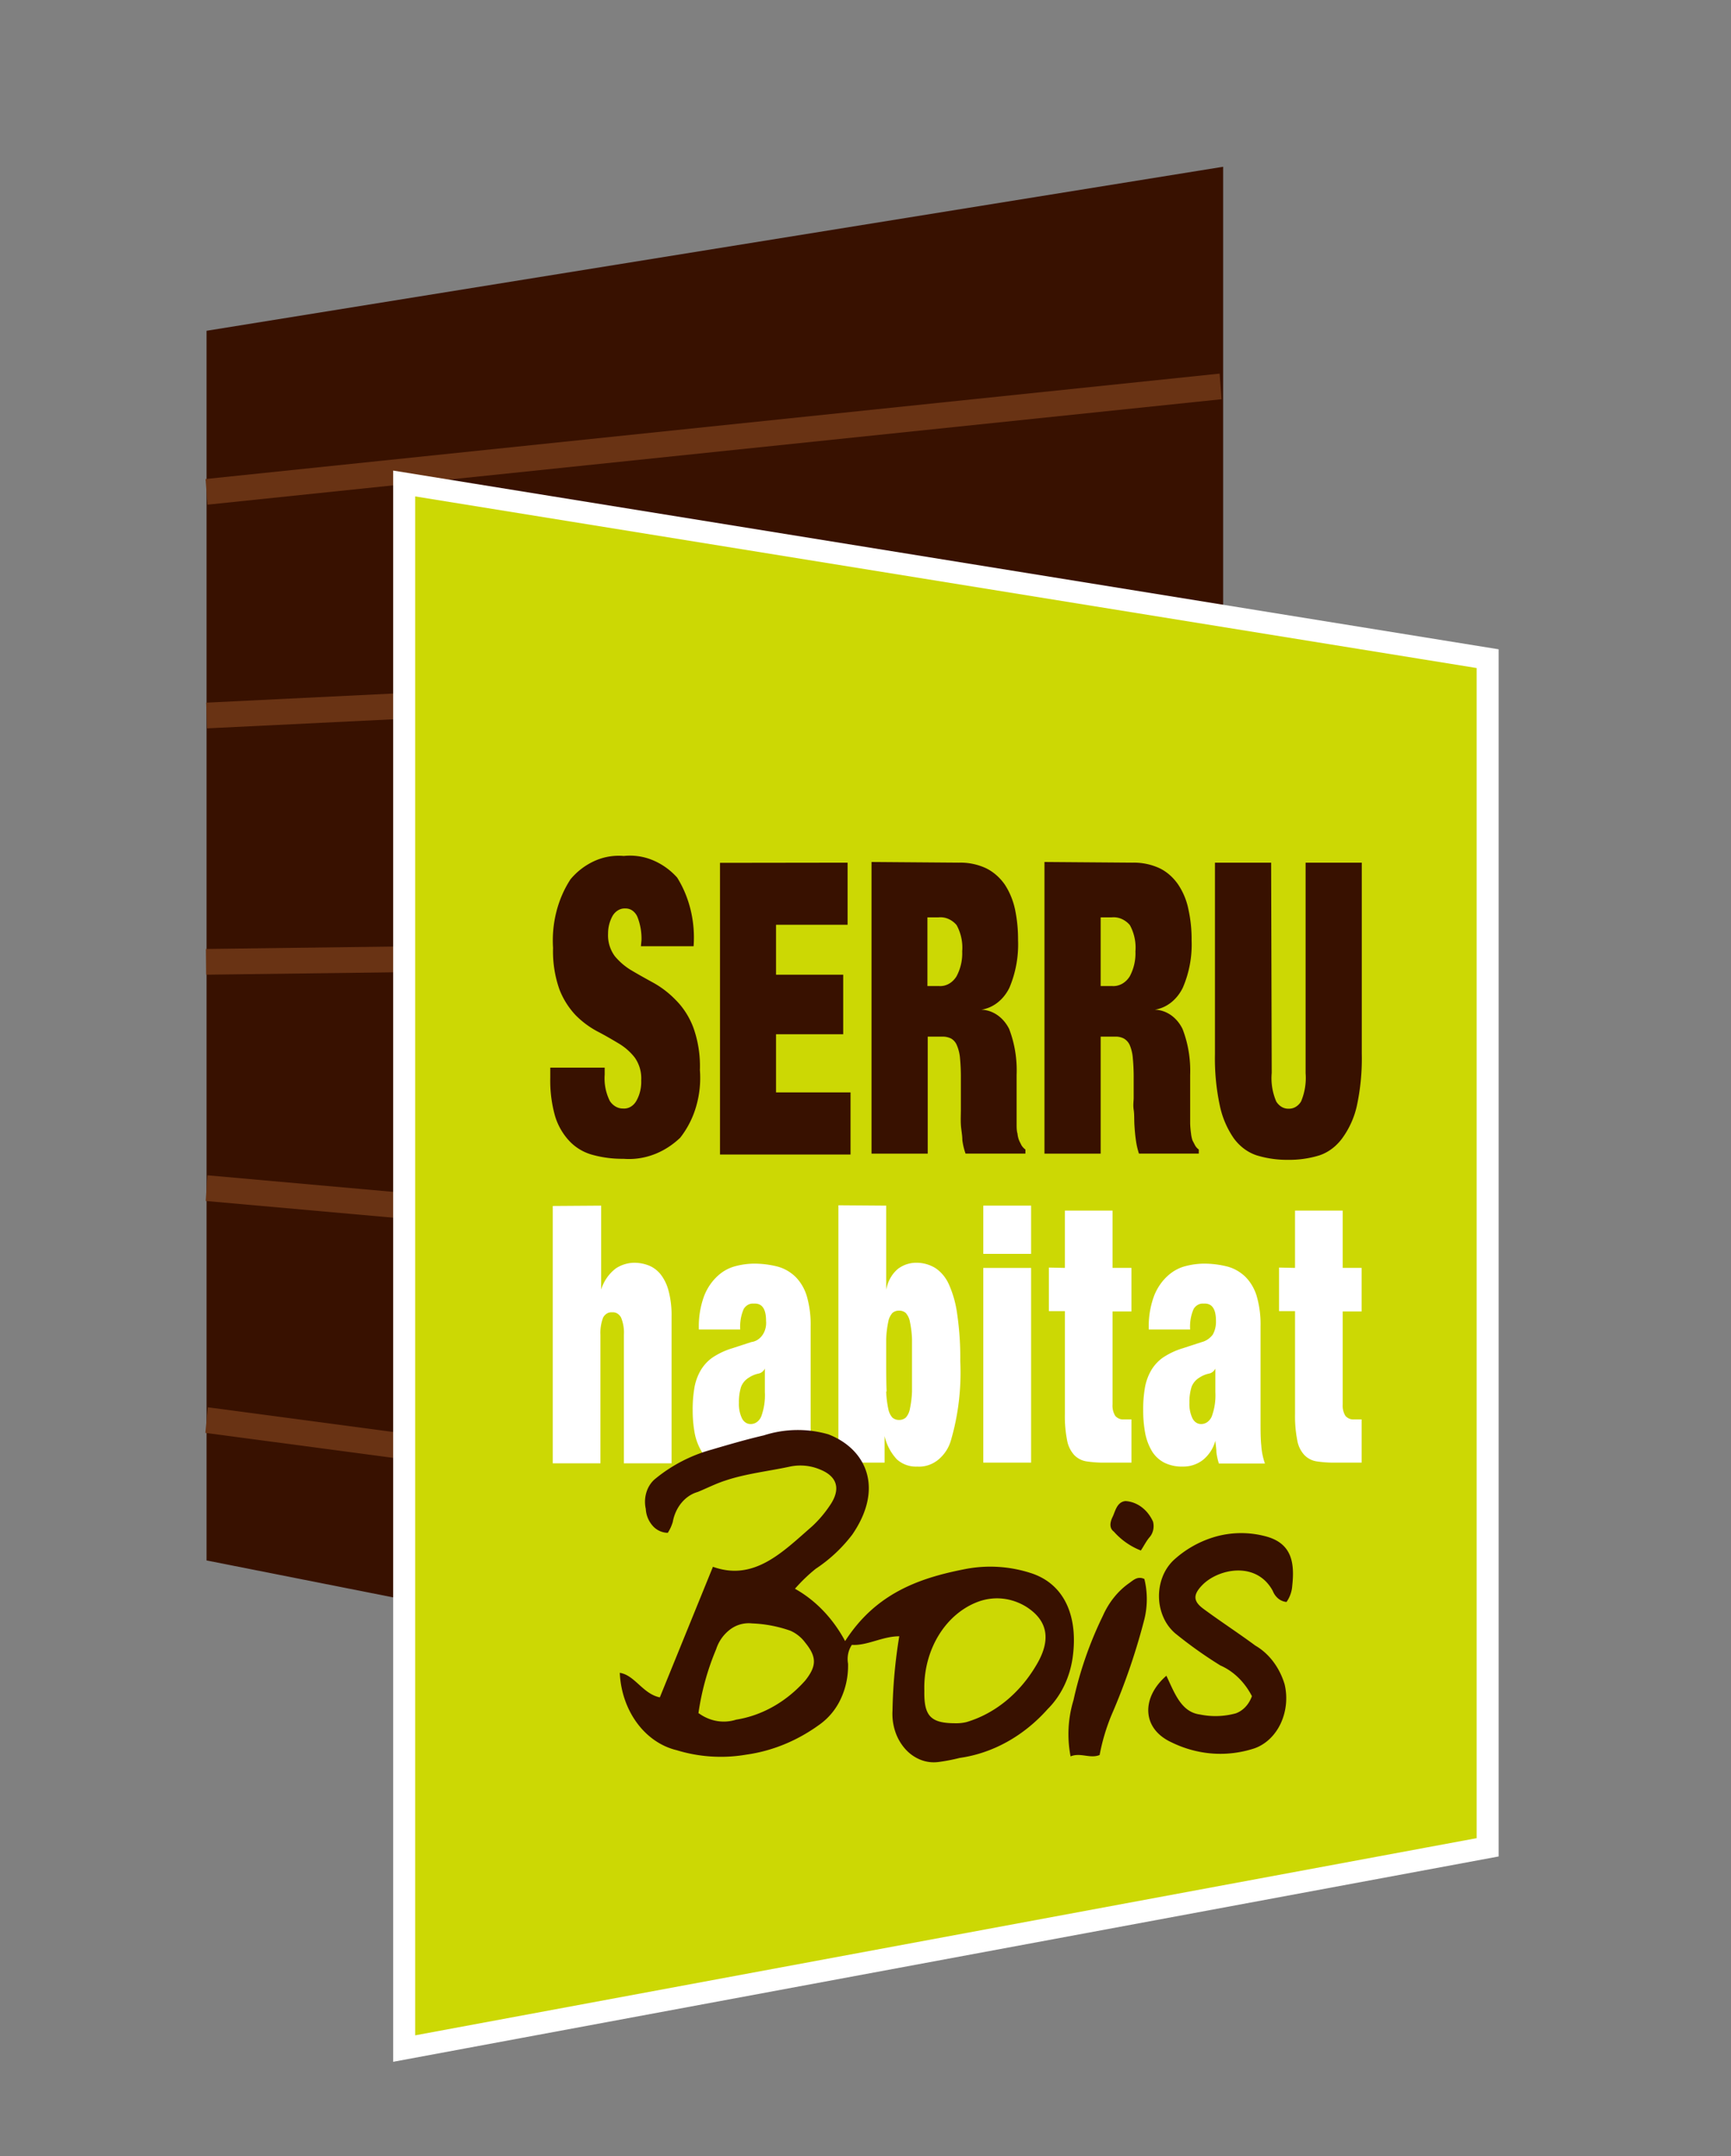 <svg width="118" height="147" fill="none" xmlns="http://www.w3.org/2000/svg"><rect width="100%" height="100%" fill="#808080" stroke="none"/><mask id="a" style="mask-type:alpha" maskUnits="userSpaceOnUse" x="0" y="0" width="98" height="130"><path fill="#D9D9D9" d="M0 0h98v129.832H0z"/></mask><g mask="url(#a)"><path d="m14.08 106.38 69.3 13.72V11.369l-69.3 11.182v83.829Z" fill="#381100"/><path d="m83.14 25.47-69.127 7.187.132 1.748 69.128-7.188-.133-1.747ZM83.185 44.528l-69.13 3.375.063 1.752 69.13-3.374-.063-1.753ZM83.162 63.804l-69.126.89.017 1.754 69.126-.89-.017-1.754ZM14.14 80.124l-.114 1.75 69.13 6.165.113-1.75-69.129-6.165ZM14.17 95.94 14 97.683l69.133 9.213.17-1.743L14.17 95.94Z" fill="#693314"/></g><mask id="b" style="mask-type:alpha" maskUnits="userSpaceOnUse" x="20" y="14" width="98" height="133"><path fill="#D9D9D9" d="M20 14.036h98v132.171H20z"/></mask><g mask="url(#b)"><path d="m101.411 125.937-73.86 13.72V32.961l73.86 11.942v81.034Z" fill="#CCD804" stroke="#fff" stroke-width="1.5"/></g><path d="M43.73 64.074a4.03 4.03 0 0 0-.26-1.52 1.013 1.013 0 0 0-.334-.457.797.797 0 0 0-.495-.164.88.88 0 0 0-.513.127 1.077 1.077 0 0 0-.387.411 2.48 2.48 0 0 0-.29 1.17 2.4 2.4 0 0 0 .46 1.544c.336.401.729.734 1.16.983.47.28 1 .573 1.51.853a6.55 6.55 0 0 1 1.5 1.17c.499.501.898 1.124 1.17 1.825.338.926.495 1.93.46 2.935a6.959 6.959 0 0 1-.253 2.47 6.28 6.28 0 0 1-1.087 2.139c-1.087 1.037-2.47 1.552-3.87 1.439-.71.01-1.419-.081-2.11-.27a3.388 3.388 0 0 1-1.55-.912 4.323 4.323 0 0 1-1-1.72 8.907 8.907 0 0 1-.33-2.62v-.69h3.71v.469a3.452 3.452 0 0 0 .35 1.8c.106.164.244.296.402.385.158.09.332.134.508.13a.88.88 0 0 0 .527-.13c.162-.099.298-.248.393-.43.22-.405.328-.879.31-1.358a2.463 2.463 0 0 0-.44-1.555 3.957 3.957 0 0 0-1.11-.971c-.45-.27-.93-.55-1.45-.819a6.197 6.197 0 0 1-1.46-1.088 5.399 5.399 0 0 1-1.11-1.754c-.32-.9-.47-1.869-.44-2.842-.107-1.678.316-3.343 1.19-4.68a4.607 4.607 0 0 1 1.665-1.262 4.001 4.001 0 0 1 1.965-.328 4.042 4.042 0 0 1 1.956.278 4.609 4.609 0 0 1 1.684 1.196c.845 1.35 1.243 3.012 1.12 4.678h-3.59l.04-.432ZM57.78 58.81v4.234H52.9v3.404h4.58v4.059H52.9v3.965h5.08v4.234h-8.9V58.822l8.7-.012ZM65.37 58.81a4.118 4.118 0 0 1 1.86.386c.49.244.922.62 1.26 1.1.329.5.567 1.073.7 1.684.145.693.215 1.404.21 2.117a7.591 7.591 0 0 1-.59 3.24c-.198.406-.476.753-.809 1.013-.333.26-.713.425-1.11.484.386.01.763.136 1.096.366.332.23.61.554.804.944.38.987.554 2.066.51 3.147V76.6c0 .257 0 .48.06.678.015.162.052.32.11.468.05.117.11.222.16.328.072.117.164.216.27.292v.28h-4.08a4.448 4.448 0 0 1-.22-.923c0-.351-.08-.702-.1-1.053-.02-.35 0-.702 0-1.018v-2.14c.004-.465-.016-.93-.06-1.392a2.856 2.856 0 0 0-.22-.877.919.919 0 0 0-.39-.445 1.293 1.293 0 0 0-.59-.128h-1v7.977h-3.83V58.764l5.96.046Zm-1.39 8.41c.235.023.47-.026.684-.14.214-.115.399-.292.537-.515a3.31 3.31 0 0 0 .39-1.708 3.198 3.198 0 0 0-.38-1.79 1.543 1.543 0 0 0-.575-.427 1.342 1.342 0 0 0-.675-.099h-.74v4.68h.76ZM77.19 58.81a4.16 4.16 0 0 1 1.87.386c.489.24.918.618 1.25 1.1a4.69 4.69 0 0 1 .7 1.684c.153.692.227 1.403.22 2.117a7.424 7.424 0 0 1-.6 3.24c-.198.405-.473.75-.804 1.01-.332.26-.71.427-1.105.487.385.01.761.135 1.092.364.331.23.606.556.798.946.383.986.561 2.065.52 3.147V76.6c.008.227.028.454.06.678.017.16.05.317.1.468l.17.328c.066.12.155.22.26.292v.28h-4.08a5.24 5.24 0 0 1-.21-.923c-.05-.351-.08-.702-.1-1.053-.02-.35 0-.702-.05-1.018-.05-.315 0-.596 0-.795v-1.345c.004-.465-.016-.93-.06-1.392a2.872 2.872 0 0 0-.21-.877.99.99 0 0 0-.4-.445 1.215 1.215 0 0 0-.58-.128h-1v7.977H71.2V58.764l5.99.046Zm-1.4 8.41c.235.022.47-.028.683-.142.214-.115.399-.291.538-.513a3.31 3.31 0 0 0 .39-1.708 3.197 3.197 0 0 0-.38-1.79 1.55 1.55 0 0 0-.575-.426 1.35 1.35 0 0 0-.675-.1h-.74v4.68h.76ZM86.69 73.162a4.026 4.026 0 0 0 .31 1.93c.096.156.222.282.368.368a.88.88 0 0 0 .473.123.88.88 0 0 0 .478-.12c.148-.086.276-.213.372-.371a4.135 4.135 0 0 0 .31-1.93V58.81h3.83v13.042a15.344 15.344 0 0 1-.33 3.509 5.938 5.938 0 0 1-1 2.234c-.41.56-.953.968-1.56 1.17a6.908 6.908 0 0 1-2.14.304 7.01 7.01 0 0 1-2.13-.304c-.611-.199-1.158-.606-1.57-1.17a6.149 6.149 0 0 1-.95-2.234 15.35 15.35 0 0 1-.33-3.509V58.81h3.83l.04 14.352Z" fill="#381100"/><path d="M40.98 82.192v5.72a2.878 2.878 0 0 1 1-1.44 2.318 2.318 0 0 1 1.22-.385c.34-.006.678.053 1 .175.307.116.585.317.81.585.266.333.461.733.57 1.17.144.561.212 1.145.2 1.73V99.76h-3.25V91a2.686 2.686 0 0 0-.19-1.17.693.693 0 0 0-.26-.285.561.561 0 0 0-.35-.078.57.57 0 0 0-.354.077.702.702 0 0 0-.265.286c-.138.368-.2.768-.18 1.17v8.76h-3.25V82.215l3.3-.023ZM52.21 99c0-.246 0-.503-.07-.784a2.531 2.531 0 0 1-.86 1.322 2.193 2.193 0 0 1-1.35.444 2.713 2.713 0 0 1-1.25-.257 2.14 2.14 0 0 1-.85-.772 3.825 3.825 0 0 1-.47-1.228 8.433 8.433 0 0 1-.14-1.567 8.614 8.614 0 0 1 .13-1.626c.083-.421.236-.819.45-1.17.221-.351.505-.643.83-.854.41-.262.847-.463 1.3-.596l1.29-.421c.148-.018.291-.07.421-.152a1.18 1.18 0 0 0 .339-.33c.093-.134.162-.29.203-.456.042-.166.054-.34.038-.513 0-.819-.28-1.209-.84-1.17a.664.664 0 0 0-.381.077.8.8 0 0 0-.3.286c-.19.433-.272.919-.24 1.404h-2.82c-.029-.804.101-1.605.38-2.34.217-.53.54-.991.94-1.345a2.82 2.82 0 0 1 1.21-.643 5.244 5.244 0 0 1 1.21-.164 6.59 6.59 0 0 1 1.57.187c.449.11.87.338 1.23.667.36.344.635.791.8 1.298.203.684.298 1.406.28 2.13v6.48c0 .619 0 1.169.05 1.637.025.424.113.84.26 1.228h-3.15a4.157 4.157 0 0 1-.21-.772Zm-.31-2.457a4.19 4.19 0 0 0 .24-1.637v-1.603a.695.695 0 0 1-.188.227.579.579 0 0 1-.251.113 1.87 1.87 0 0 0-.66.28 1.253 1.253 0 0 0-.53.644c-.102.346-.149.71-.14 1.076-.015.367.057.731.21 1.052.06.119.144.216.246.284a.596.596 0 0 0 .334.103.706.706 0 0 0 .439-.14.893.893 0 0 0 .3-.398ZM60.41 82.192v5.743c.105-.583.394-1.097.81-1.439a2.058 2.058 0 0 1 1.24-.41c.441-.005.876.111 1.27.34.398.253.724.635.94 1.1.29.643.487 1.339.58 2.058a20.47 20.47 0 0 1 .21 3.205c.088 1.849-.133 3.7-.65 5.45a2.657 2.657 0 0 1-.895 1.31c-.41.313-.895.465-1.384.433a1.94 1.94 0 0 1-1.39-.491 3.448 3.448 0 0 1-.84-1.59v1.812h-3.15V82.168l3.26.024Zm0 12.667c.014.395.06.786.14 1.17.04.23.137.443.28.608a.66.66 0 0 0 .45.164.676.676 0 0 0 .47-.164c.144-.165.242-.377.28-.608.08-.384.127-.775.14-1.17v-3.567a6.881 6.881 0 0 0-.14-1.17 1.242 1.242 0 0 0-.28-.608.676.676 0 0 0-.47-.164.66.66 0 0 0-.45.164 1.24 1.24 0 0 0-.28.608c-.08.383-.126.775-.14 1.17v1.801c0 .725.01 1.287.03 1.766h-.03ZM70.29 82.192v3.287h-3.26v-3.287h3.26Zm0 4.246v13.275h-3.26V86.438h3.26ZM72.59 86.438V82.53h3.25v3.907h1.29v2.97h-1.29v6.328c-.02.284.047.566.19.796.08.085.173.15.275.19.101.04.209.055.316.044h.51v2.947h-1.77a7.887 7.887 0 0 1-1.27-.082 1.476 1.476 0 0 1-.86-.432 2.058 2.058 0 0 1-.49-1.018 8.46 8.46 0 0 1-.15-1.778v-7.018H71.5v-2.97l1.09.023ZM82.92 99c0-.246-.05-.503-.07-.784a2.531 2.531 0 0 1-.86 1.322 2.193 2.193 0 0 1-1.35.444 2.713 2.713 0 0 1-1.25-.257 2.14 2.14 0 0 1-.85-.772 3.825 3.825 0 0 1-.47-1.228 8.425 8.425 0 0 1-.14-1.567 8.614 8.614 0 0 1 .13-1.626c.083-.421.236-.819.45-1.17.221-.351.505-.643.83-.854.41-.262.847-.463 1.3-.596l1.29-.421c.286-.073.545-.249.74-.503.158-.28.235-.613.22-.948 0-.819-.28-1.209-.84-1.17a.664.664 0 0 0-.38.077.799.799 0 0 0-.3.286c-.19.433-.272.919-.24 1.404h-2.82c-.029-.804.101-1.605.38-2.34.217-.53.54-.991.94-1.345.358-.317.771-.537 1.21-.643a5.243 5.243 0 0 1 1.21-.164 6.59 6.59 0 0 1 1.57.187c.449.11.87.338 1.23.667.36.344.635.791.8 1.298.203.684.298 1.406.28 2.13v6.48c0 .619 0 1.169.05 1.637.027.422.111.837.25 1.228h-3.14a4.193 4.193 0 0 1-.17-.772Zm-.31-2.457c.188-.516.27-1.077.24-1.637v-1.603a.697.697 0 0 1-.188.227.58.58 0 0 1-.251.113 1.869 1.869 0 0 0-.66.28 1.253 1.253 0 0 0-.53.644c-.102.346-.149.71-.14 1.076-.015.367.057.731.21 1.052.06.119.144.216.246.284a.596.596 0 0 0 .334.103.715.715 0 0 0 .438-.141.903.903 0 0 0 .302-.398ZM88.28 86.438V82.53h3.25v3.907h1.29v2.97h-1.29v6.328c-.02.284.047.566.19.796.08.085.173.15.275.19.101.04.209.055.316.044h.51v2.947h-1.78a7.843 7.843 0 0 1-1.26-.082 1.476 1.476 0 0 1-.86-.432 1.97 1.97 0 0 1-.49-1.018 8.454 8.454 0 0 1-.15-1.778v-7.018h-1.09v-2.97l1.09.023Z" fill="#fff"/><path d="m44.98 115.714 3.62-8.901c2.81 1.006 4.75-1.006 6.75-2.749.45-.414.856-.889 1.21-1.415.77-1.111.53-1.965-.6-2.444a3.454 3.454 0 0 0-2.11-.223c-1.46.316-3 .48-4.39.948-.66.21-1.27.526-1.9.783-.419.119-.8.375-1.102.737-.3.362-.508.816-.597 1.31-.08.265-.194.514-.34.737a1.4 1.4 0 0 1-1.025-.475 1.898 1.898 0 0 1-.475-1.162 2.213 2.213 0 0 1 .056-1.163c.122-.371.34-.689.624-.908a10.396 10.396 0 0 1 3.77-1.953c1.19-.35 2.39-.702 3.6-.983a7.534 7.534 0 0 1 4.4-.07c2.56.995 3.82 3.638 1.63 6.831a10.183 10.183 0 0 1-2.5 2.339c-.503.405-.974.859-1.41 1.357 1.406.785 2.593 2.023 3.42 3.568 2.07-3.229 5-4.281 8.08-4.889a8.973 8.973 0 0 1 4.52.233c2.43.749 3.29 3.077 2.91 5.779-.193 1.368-.796 2.612-1.7 3.509-1.638 1.843-3.744 3.013-6 3.333-.486.123-.977.217-1.47.281-.41.05-.824-.004-1.214-.161a2.784 2.784 0 0 1-1.04-.745 3.392 3.392 0 0 1-.675-1.191 3.814 3.814 0 0 1-.181-1.412 34.91 34.91 0 0 1 .46-5.065c-1.15 0-2.19.655-3.23.585a1.679 1.679 0 0 0-.253.609 1.817 1.817 0 0 0-.007.678c.02.832-.15 1.656-.493 2.386a4.44 4.44 0 0 1-1.457 1.766c-1.518 1.103-3.225 1.802-5 2.047a10.262 10.262 0 0 1-4.73-.304c-1.055-.253-2.009-.907-2.711-1.862-.702-.955-1.114-2.156-1.17-3.413 1.02.152 1.57 1.438 2.73 1.672Zm20.18 1.766c.246.004.49-.024.73-.082 1.915-.571 3.59-1.929 4.72-3.824 1.08-1.766.83-3.1-.67-4.047-.99-.6-2.14-.726-3.21-.351-1.106.395-2.07 1.207-2.743 2.309-.673 1.101-1.016 2.432-.976 3.785-.03 1.707.42 2.21 2.12 2.21h.03Zm-17.52-.678c.376.271.795.45 1.232.524a2.78 2.78 0 0 0 1.309-.091c1.772-.283 3.42-1.217 4.71-2.667.78-.983.8-1.603 0-2.585a2.535 2.535 0 0 0-1-.807 8.828 8.828 0 0 0-2.62-.503 2.105 2.105 0 0 0-1.477.396 2.726 2.726 0 0 0-.973 1.358 17.704 17.704 0 0 0-1.21 4.375h.03ZM79.51 114.24c.56 1.17 1 2.48 2.3 2.644.81.166 1.64.138 2.44-.082.244-.09.468-.241.657-.444.188-.202.336-.449.434-.726-.494-.961-1.252-1.699-2.15-2.093a29.234 29.234 0 0 1-3.09-2.199 3.067 3.067 0 0 1-.787-1.071 3.581 3.581 0 0 1-.307-1.366c-.012-.477.068-.95.235-1.385a3.15 3.15 0 0 1 .729-1.126 7.107 7.107 0 0 1 2.96-1.653 6.453 6.453 0 0 1 3.28-.02c1.86.457 2.05 1.813 1.88 3.381a2.182 2.182 0 0 1-.39 1.111 1.023 1.023 0 0 1-.56-.229 1.289 1.289 0 0 1-.38-.531c-1.13-2.071-3.76-1.498-4.83-.363-.6.632-.6 1.064.09 1.579 1.17.866 2.38 1.649 3.55 2.515.936.542 1.654 1.49 2 2.643a4.11 4.11 0 0 1-.267 2.669c-.383.815-1.023 1.423-1.783 1.694-1.865.612-3.852.472-5.64-.398-2.08-.947-2.07-3.076-.37-4.55ZM72.98 119.738a7.965 7.965 0 0 1 .2-3.837 25.663 25.663 0 0 1 2-5.743c.407-.919 1.023-1.688 1.78-2.222.29-.199.58-.515 1.05-.292.221.898.221 1.85 0 2.748a43.907 43.907 0 0 1-2.24 6.527 13.76 13.76 0 0 0-.81 2.725c-.65.269-1.3-.187-1.98.094ZM77.77 105.702a4.772 4.772 0 0 1-1.84-1.287c-.32-.234-.27-.631-.09-.994.18-.363.29-1.041.89-1.088.39.025.766.167 1.094.413.328.246.596.588.777.991.046.181.05.372.012.556-.04.183-.12.35-.232.485-.23.257-.4.608-.61.924Z" fill="#381100"/></svg>